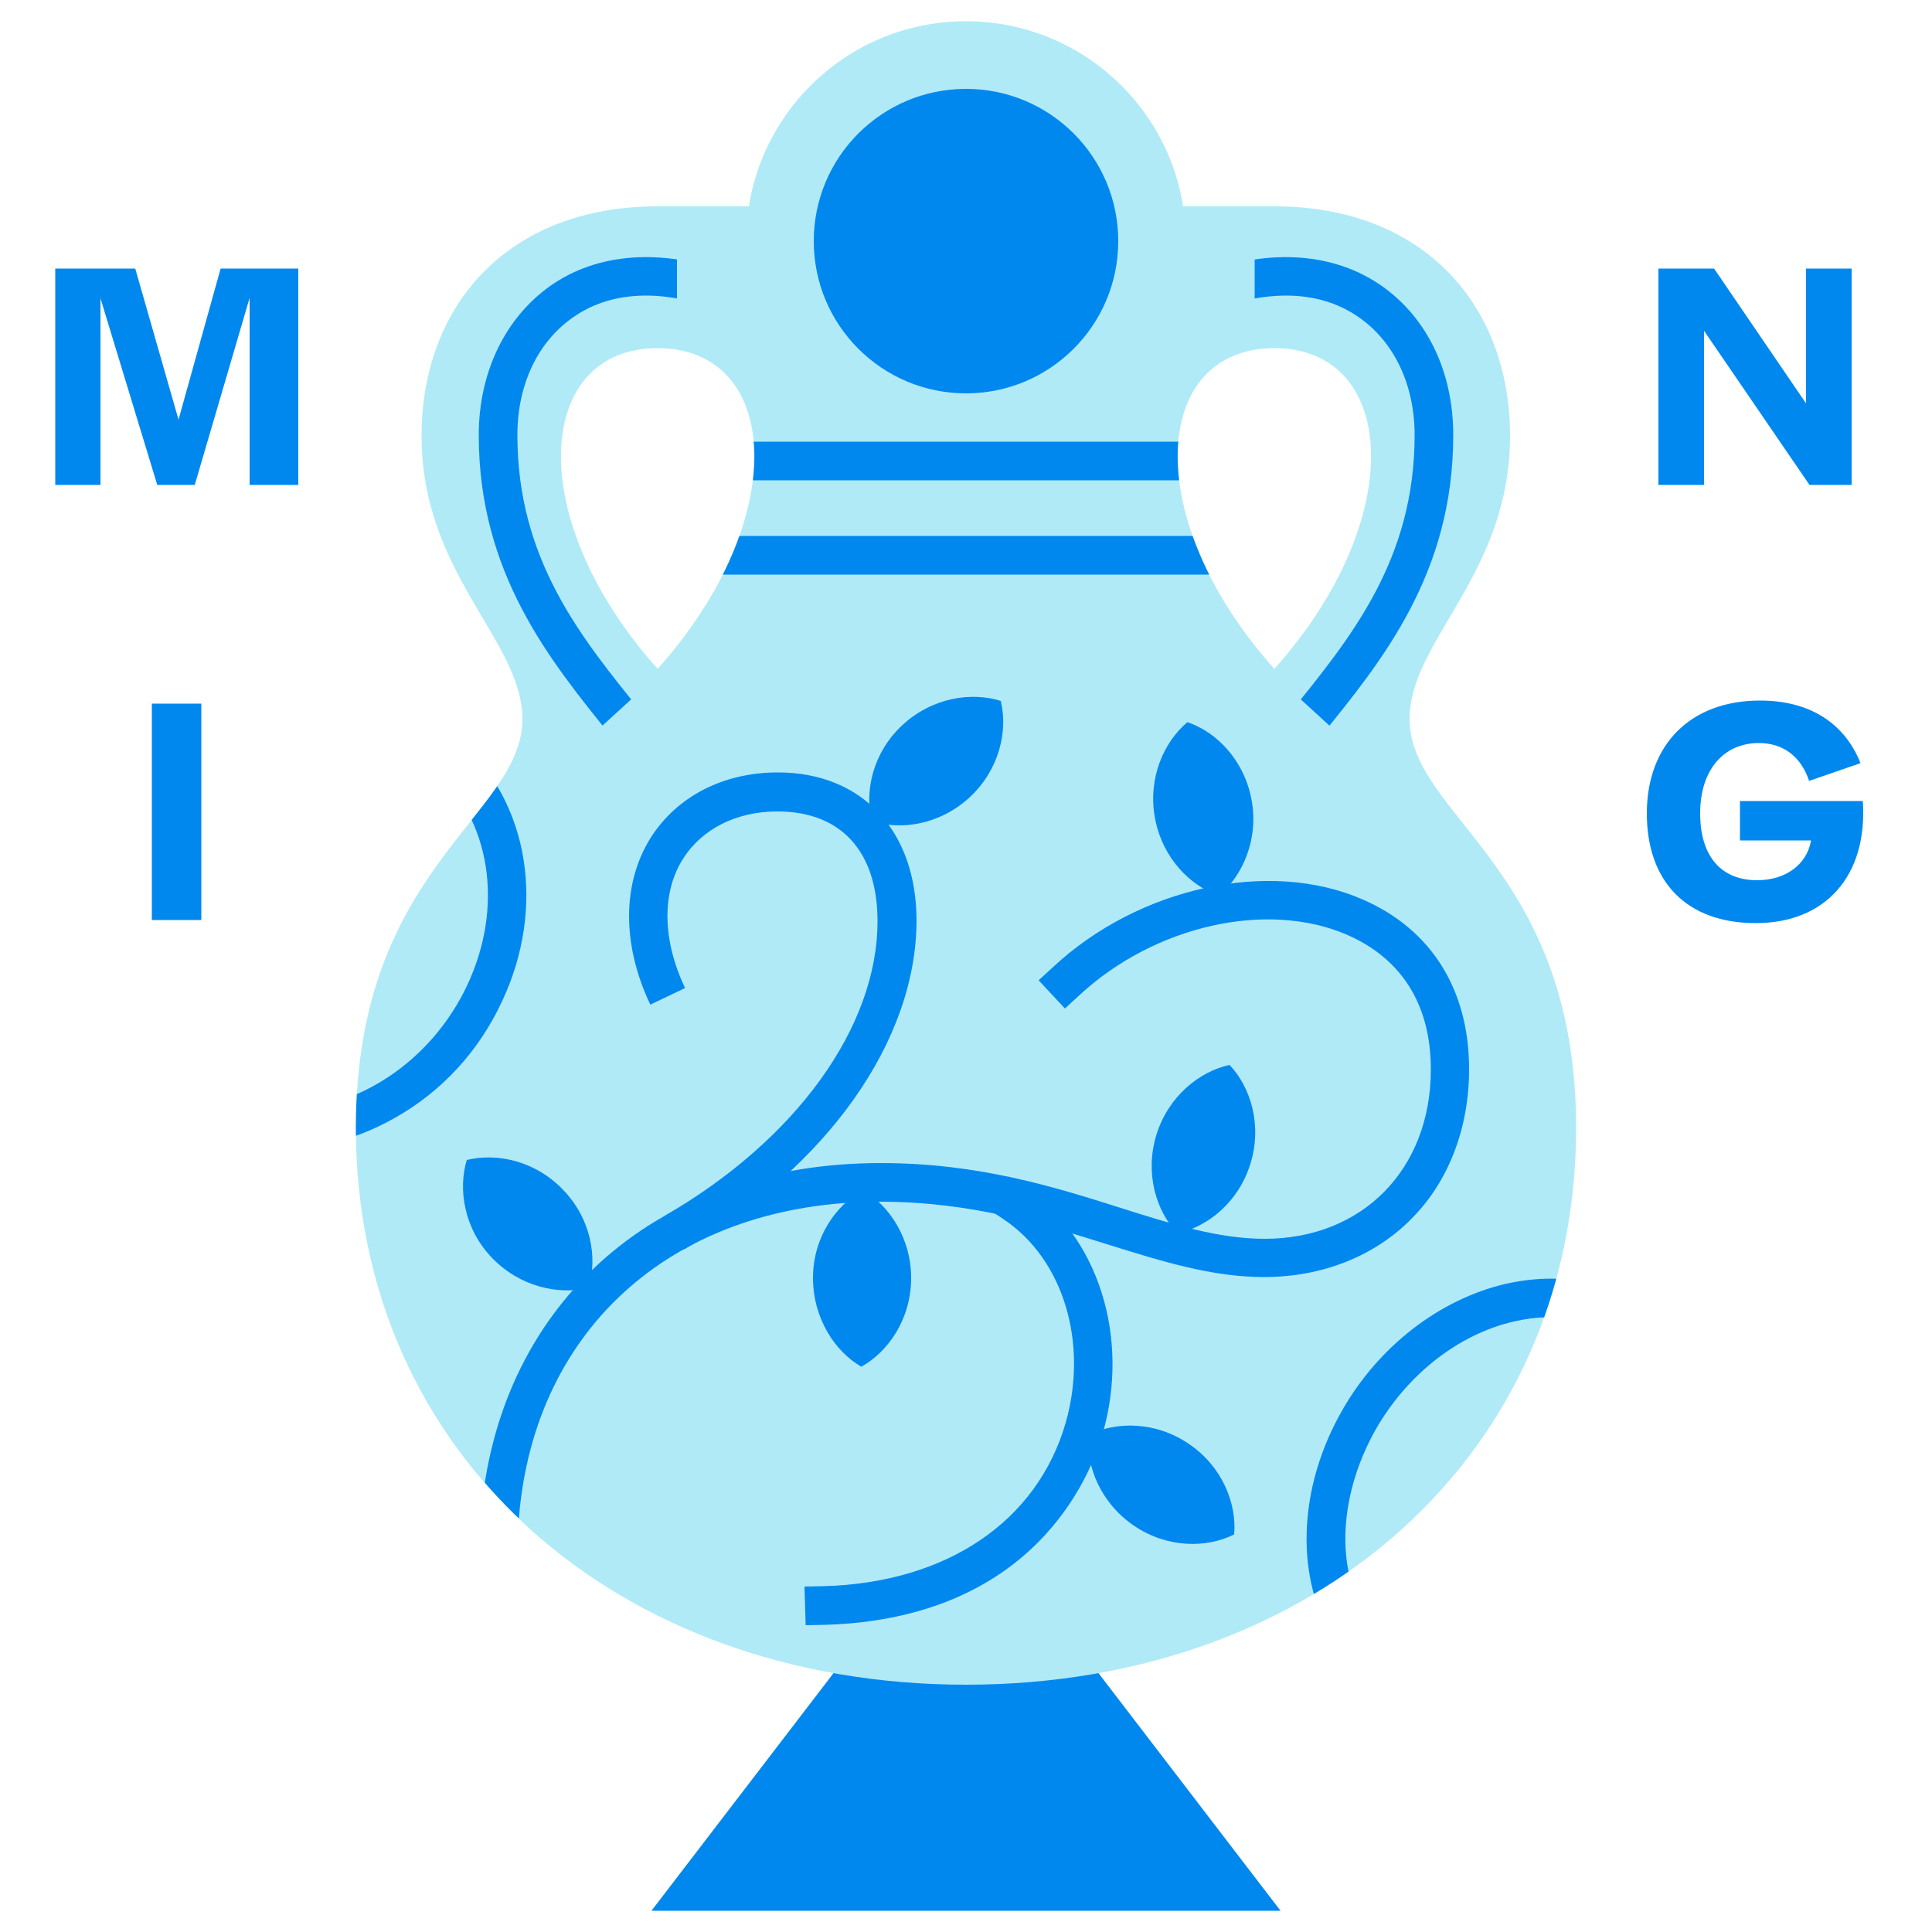 <?xml version="1.0" encoding="utf-8"?>
<!-- Generator: Adobe Illustrator 27.4.1, SVG Export Plug-In . SVG Version: 6.00 Build 0)  -->
<svg version="1.1" id="Layer_1" xmlns="http://www.w3.org/2000/svg" xmlns:xlink="http://www.w3.org/1999/xlink" x="0px" y="0px"
	 viewBox="0 0 500 500" style="enable-background:new 0 0 500 500;" xml:space="preserve">
<style type="text/css">
	.st0{fill:#0088EF;}
	.st1{fill:#B0EAF7;}
	.st2{clip-path:url(#SVGID_00000047740050543101193340000015975501768785033393_);}
</style>
<g id="_4">
	<path class="st0" d="M14.3,69.5H35l11.2,39.1l10.9-39.1h20.1v56H64.6V77.1l-14.2,48.4h-9.7L26,77.2v48.3H14.3
		C14.3,125.5,14.3,69.5,14.3,69.5z"/>
	<path class="st0" d="M39.3,182.1h12.8v56H39.3V182.1z"/>
	<path class="st0" d="M429.3,69.5h14.3l23.8,34.9V69.5h11.8v56h-10.9l-27.3-39.9v39.9h-11.8V69.5z"/>
	<path class="st0" d="M426.2,210.5c0-17.8,11.3-29.2,29.3-29.2c12.7,0,21.8,5.7,26,16.2l-13.3,4.6c-2.2-6.6-7-9.8-13-9.8
		c-9,0-15.2,6.8-15.2,18.2s5.7,17.3,14.7,17.3c7.4,0,12.9-4,14-10.3h-18.4v-10.2h31.8c1.3,19.4-9.7,31.6-27.7,31.6
		S426.2,228.1,426.2,210.5L426.2,210.5z"/>
	<g>
		<g>
			<polygon class="st0" points="168.6,494.5 331.4,494.5 274.4,420.1 225.6,420.1 			"/>
			<path class="st1" d="M364.8,186.1c0-20.4,26-37.4,26-73.3c0-33.4-22-59.4-61-59.4H170.2c-39.1,0-61.1,26-61.1,59.4
				c0,35.8,26.1,52.9,26.1,73.3c0,25.2-43.1,38.3-43.1,105.8C92.1,376.6,159.6,436,250,436s157.9-59.4,157.9-144.1
				C407.9,224.4,364.8,211.3,364.8,186.1L364.8,186.1z M170.2,173.1c-35-39.1-31.7-83,0-83S205.2,134,170.2,173.1z M329.8,173.1
				c-35-39.1-31.7-83,0-83S364.8,134,329.8,173.1z"/>
			<circle class="st1" cx="250" cy="62.4" r="56.9"/>
			<circle class="st0" cx="250" cy="62.4" r="39.4"/>
		</g>
		<g>
			<defs>
				<path id="SVGID_1_" d="M407.9,291.9c0-67.6-43.1-80.6-43.1-105.8c0-20.4,26-37.4,26-73.3c0-33.4-22-59.4-61-59.4h-23.6
					c-4.3-27.2-27.8-48-56.2-48s-51.9,20.8-56.2,48h-23.6c-39.1,0-61.1,26-61.1,59.4c0,35.8,26.1,52.9,26.1,73.3
					c0,25.2-43.1,38.3-43.1,105.8c0,73.5,51,128,123.6,141.1l-47.1,61.5h162.8L284.3,433C356.9,420,407.9,365.5,407.9,291.9
					L407.9,291.9z M170.2,173.1c-35-39.1-31.7-83,0-83S205.2,134,170.2,173.1z M329.8,173.1c-35-39.1-31.7-83,0-83
					S364.8,134,329.8,173.1z"/>
			</defs>
			<clipPath id="SVGID_00000178922627849297174790000016127284645470900361_">
				<use xlink:href="#SVGID_1_"  style="overflow:visible;"/>
			</clipPath>
			<g style="clip-path:url(#SVGID_00000178922627849297174790000016127284645470900361_);">
				<g>
					<path class="st0" d="M145.8,308c-7.2-7.6-17.2-9.7-25-7.8c-2.3,7.6-0.7,17.8,6.5,25.3s17.2,9.7,25,7.8
						C154.7,325.6,153,315.5,145.8,308L145.8,308z"/>
					<path class="st0" d="M307.7,373.7c-8.6-5.9-18.9-5.9-26-2.3c-0.7,8,3.1,17.5,11.7,23.4c8.6,5.9,18.9,5.9,26,2.3
						C320.1,389.1,316.3,379.5,307.7,373.7L307.7,373.7z"/>
					<path class="st0" d="M251,206.3c7.6-7.1,9.9-17.1,8-24.9c-7.6-2.4-17.7-0.9-25.4,6.2s-9.9,17.1-8,24.9
						C233.2,215,243.3,213.4,251,206.3L251,206.3z"/>
					<path class="st0" d="M323.9,207c-1.9-10.3-9.1-17.6-16.6-20.1c-6.1,5.1-10.3,14.5-8.4,24.8c1.9,10.3,9.1,17.6,16.6,20.1
						C321.6,226.6,325.8,217.2,323.9,207z"/>
					<path class="st0" d="M323.6,301.2c3.1-10,0.1-19.8-5.4-25.6c-7.8,1.7-15.8,8.1-18.9,18c-3.1,10-0.1,19.8,5.4,25.6
						C312.5,317.5,320.5,311.2,323.6,301.2z"/>
					<path class="st0" d="M235.8,331c0.1-10.4-5.6-19-12.5-23c-7,3.9-12.9,12.3-12.9,22.7s5.6,19,12.5,23
						C229.8,349.9,235.7,341.5,235.8,331z"/>
					<rect x="184.4" y="114.3" class="st0" width="131.2" height="10"/>
					<rect x="175.6" y="138.7" class="st0" width="148.7" height="10"/>
					<path class="st0" d="M68.4,298c-4,0-8-0.3-12.1-0.9l1.5-9.9c33,5,54.3-13.4,63.1-32.2c9.6-20.4,6.1-42.9-8.6-55.9l6.6-7.5
						c18,16,22.5,43.2,11,67.6c-6,12.9-15.6,23.3-27.7,30.1C92.2,295,80.6,298,68.4,298L68.4,298z"/>
					<path class="st0" d="M371.4,444.2c-14.5-4.7-24.8-14.1-29.9-27.2c-6-15.5-3.9-34.9,5.8-51.9c9.4-16.6,25.2-28.8,42.2-32.8
						c14.4-3.3,28.5-0.7,40.8,7.8l-5.6,8.2c-9.9-6.8-21.3-9-32.9-6.3c-14.4,3.3-27.7,13.8-35.8,28c-8.1,14.4-10.1,30.6-5.1,43.3
						c4,10.2,12.1,17.6,23.6,21.3L371.4,444.2L371.4,444.2z"/>
					<path class="st0" d="M134.1,397.6l-10-0.8l0.4-5c2.2-26,12.7-48.4,30.4-64.7c18.6-17.1,43.8-26.1,73.1-26.1
						c25.1,0,44.7,6.1,62,11.6c13.6,4.3,25.4,8,37.3,8c25.3,0,43-18,43-43.8c0-21-11.7-30.5-21.5-34.8c-20.8-9.1-50-2.5-69.5,15.6
						l-3.7,3.4l-6.8-7.3l3.7-3.4c22.2-20.7,56-28.1,80.2-17.5c17.7,7.7,27.5,23.3,27.5,43.9c0,15.1-5.2,28.9-14.8,38.6
						c-9.6,9.8-23.2,15.2-38.3,15.2c-13.5,0-26.5-4.1-40.3-8.4c-16.6-5.2-35.4-11.1-59-11.1c-52.7,0-89.4,32.1-93.5,81.7
						L134.1,397.6L134.1,397.6z"/>
					<path class="st0" d="M177.1,323.3l-5-8.7c33.9-19.6,55-48.8,55-76.2c0-18-9.4-28.4-25.9-28.4c-10.6,0-19.5,4.5-24.4,12.2
						c-5.6,8.8-5.4,21.1,0.5,33.5l-9,4.3c-7.4-15.6-7.3-31.4,0.1-43.2c6.8-10.7,18.8-16.9,32.9-16.9c21.8,0,35.9,15.1,35.9,38.4
						C237.1,269.4,214.1,301.9,177.1,323.3L177.1,323.3z"/>
					<path class="st0" d="M208.5,420.6l-0.3-10l5-0.1c31.8-0.9,55.2-16.7,62.6-42.3c5.9-20.7-0.6-42.3-16-52.6l-4.2-2.8l5.5-8.3
						l4.2,2.8c18.9,12.6,27.2,38.8,20.1,63.6c-3.2,11.2-17.9,48-71.9,49.6L208.5,420.6L208.5,420.6z"/>
					<path class="st0" d="M339.1,193.9l-7.8-6.3c0.9-1.1,1.7-2.1,2.6-3.2c15.8-19.5,32.2-39.6,32.2-71.8c0-12.9-5.2-24-14.3-30.4
						c-9.6-6.8-22.5-7.5-37.2-2.2l-3.4-9.4c17.7-6.4,34.1-5.2,46.4,3.4c11.8,8.3,18.5,22.3,18.5,38.6c0,35.8-18.3,58.3-34.4,78.1
						C340.8,191.8,339.9,192.9,339.1,193.9L339.1,193.9z"/>
					<path class="st0" d="M160.9,193.9c-0.9-1.1-1.7-2.1-2.6-3.2c-16.1-19.9-34.4-42.4-34.4-78.1c0-16.2,6.8-30.3,18.5-38.6
						c12.2-8.6,28.7-9.8,46.4-3.4l-3.4,9.4c-14.7-5.3-27.6-4.6-37.2,2.2c-9.1,6.4-14.3,17.4-14.3,30.4c0,32.2,16.4,52.3,32.2,71.8
						c0.9,1.1,1.7,2.1,2.6,3.2L160.9,193.9L160.9,193.9z"/>
				</g>
			</g>
		</g>
		<rect x="299.2" y="60.6" class="st1" width="25.5" height="25.5"/>
		<rect x="175.2" y="60.6" class="st1" width="25.5" height="25.5"/>
		<polygon class="st1" points="333.7,178.3 353,196 343.2,205.2 324.8,187.5 		"/>
		<polygon class="st1" points="146.9,196 166.3,178.3 176.5,188.8 158.1,206.6 		"/>
	</g>
</g>
</svg>
